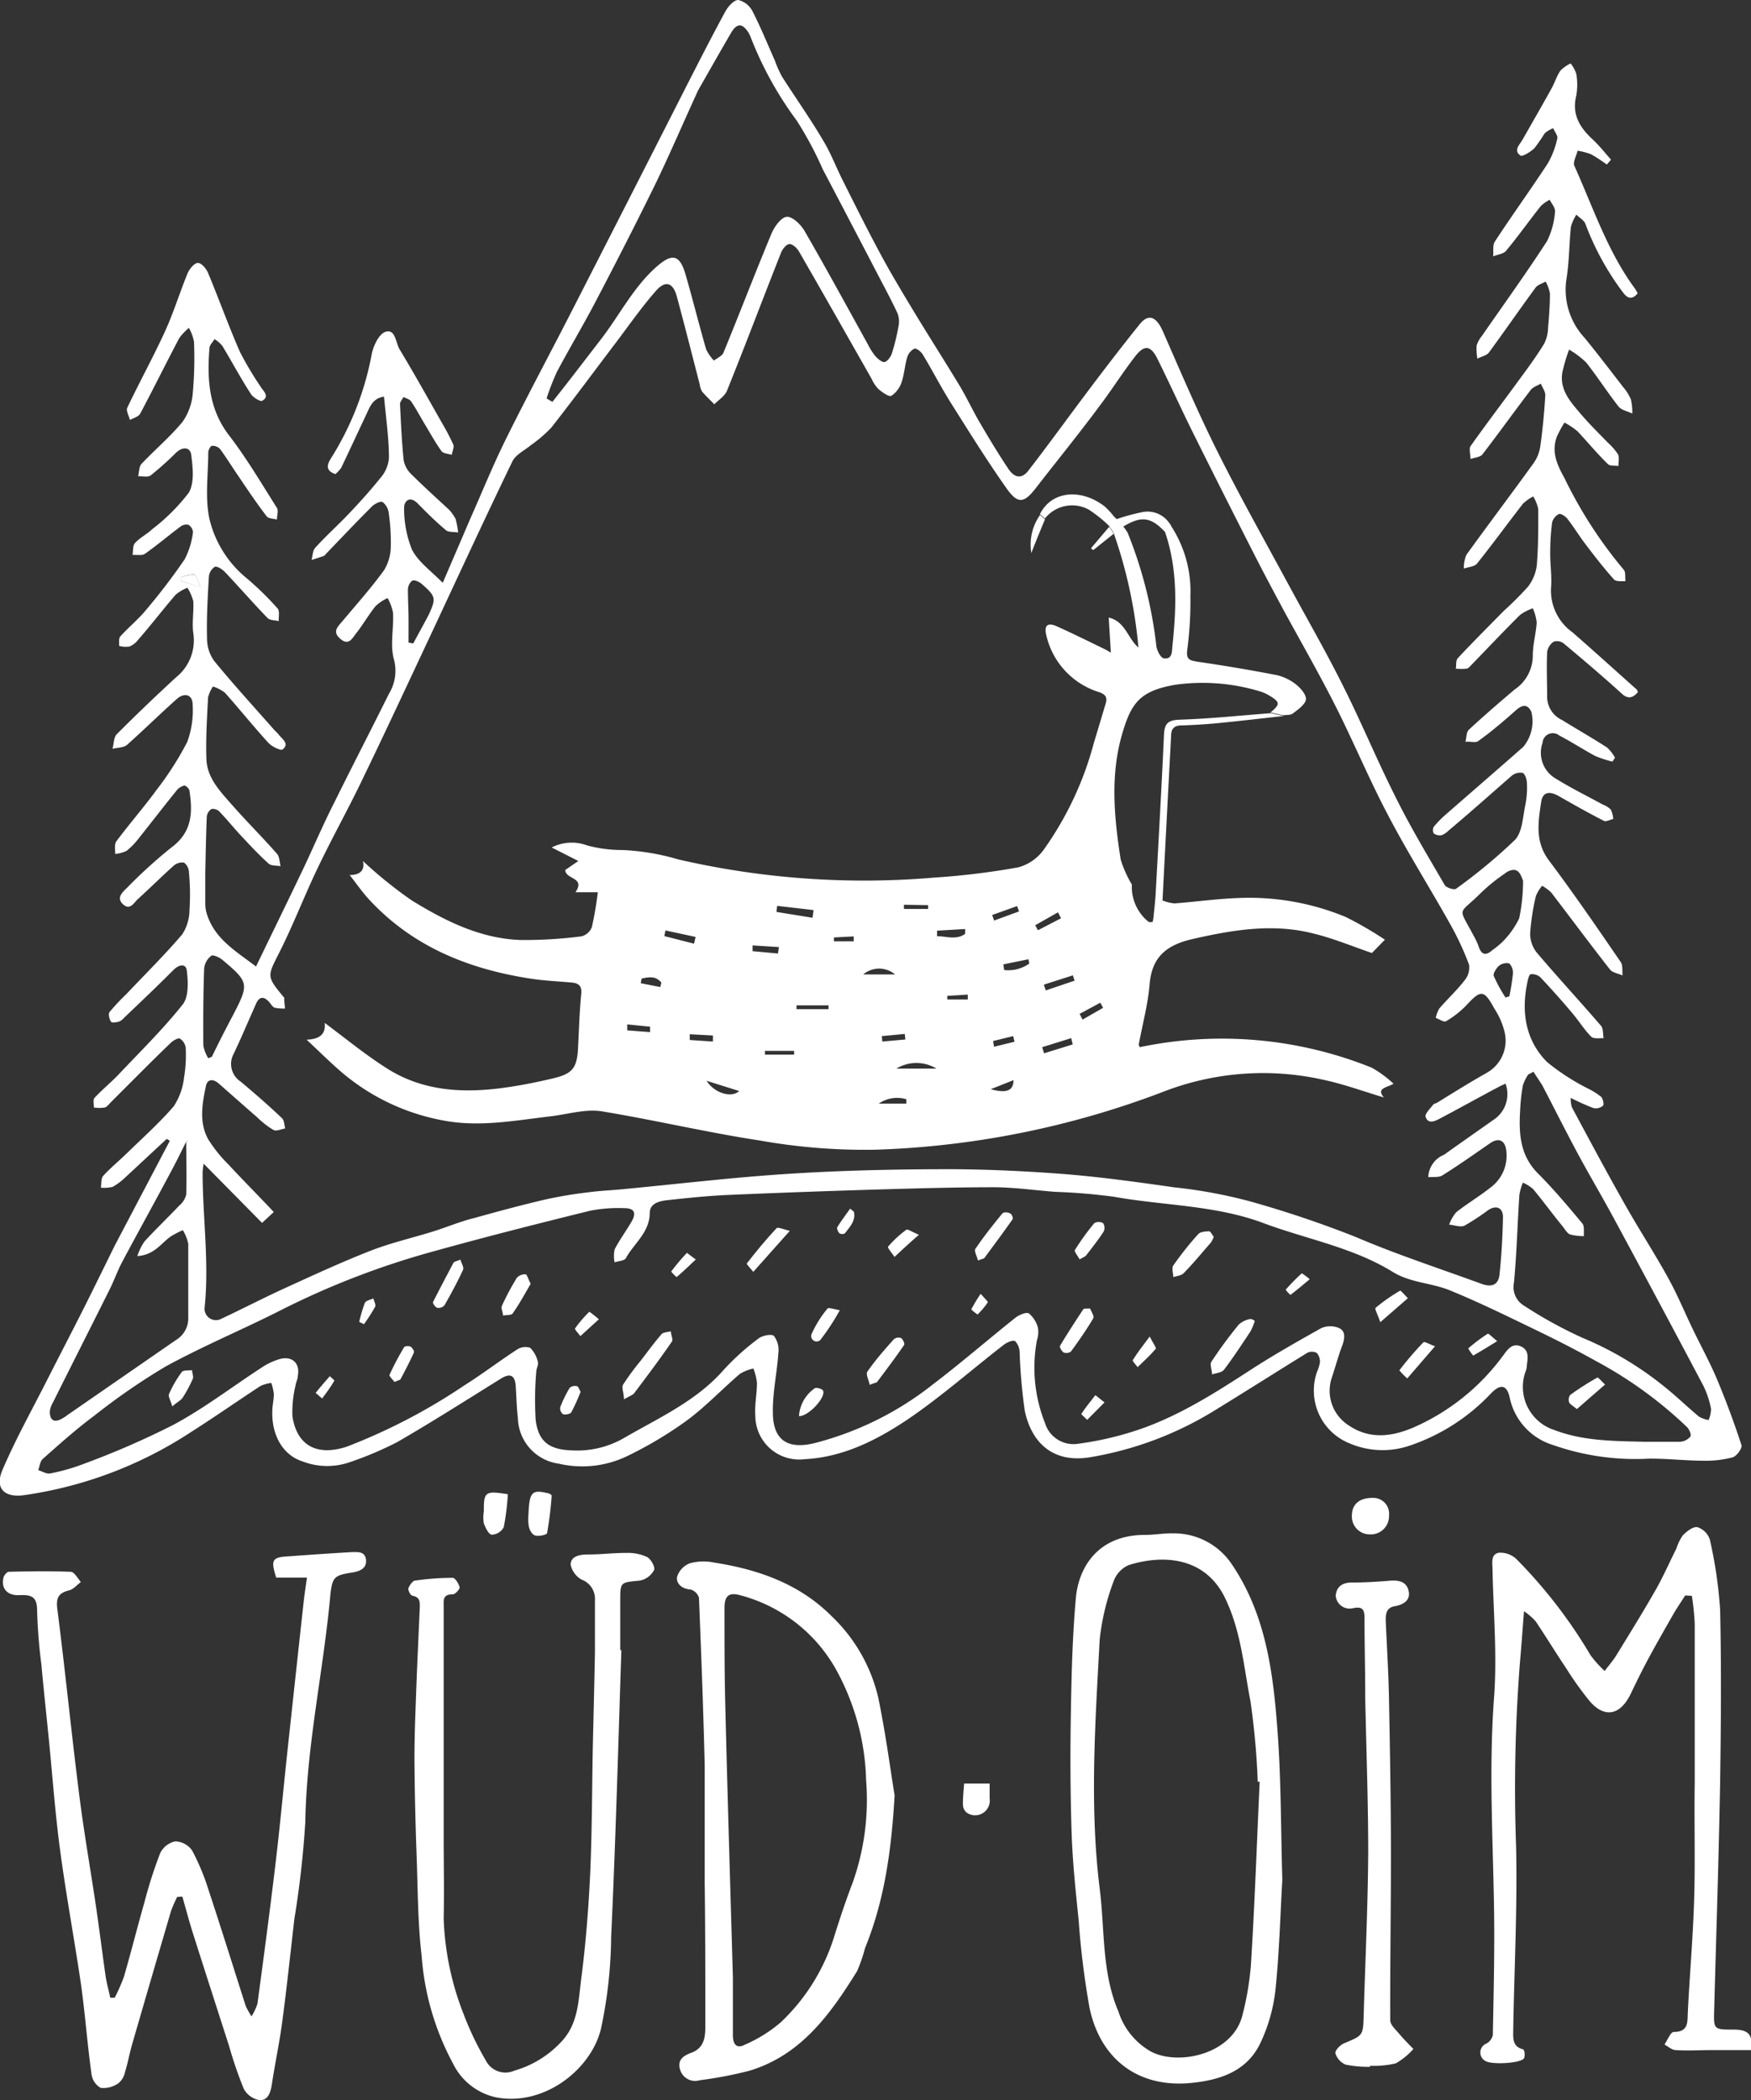 <svg id="Ebene_1" data-name="Ebene 1" xmlns="http://www.w3.org/2000/svg" viewBox="0 0 170.85 204.98"><rect x="0" y="0" width="170.85" height="204.98" fill="#333333" stroke="none"/><path d="M51.42,55c1.17-2.63,2.25-5.31,3.53-7.89,2.09-4.23,4.33-8.39,6.48-12.6Q67,23.62,72.54,12.71c1.25-2.45,2.5-4.9,3.81-7.31.27-.49.86-1.14,1.26-1.11A2.13,2.13,0,0,1,79,5.4c.8,1.56,1.46,3.19,2.17,4.79a10.83,10.83,0,0,0,.71,1.59c1.33,2.08,2.76,4.1,4,6.21.74,1.21,1.25,2.57,1.89,3.85,1.22,2.43,2.43,4.87,3.72,7.26,1,1.86,2.09,3.67,3.18,5.48,1.5,2.48,3.06,4.92,4.56,7.4.69,1.16,1.26,2.39,1.94,3.55.9,1.54,1.82,3.07,2.81,4.55.64.93,1.37.94,2,.05,1.78-2.3,3.49-4.66,5.24-7s3.65-4.83,5.54-7.18c.88-1.1,1.65-.76,2.29.71,1.71,3.9,3.38,7.83,5.28,11.64,2.2,4.4,4.61,8.69,6.94,13,1.77,3.28,3.64,6.51,5.3,9.84,1.8,3.57,3.33,7.28,5.13,10.86,1.48,3,3.17,5.8,4.83,8.66.15.27.93.51,1.11.37a52.72,52.72,0,0,0,5.74-4.76c.72-.75.77-2.18,1-3.32a8.53,8.53,0,0,0,.18-2.14c0-.38-.15-.94-.41-1.09a1.33,1.33,0,0,0-1.1.3C151,81.81,149,83.6,146.9,85.36a1.87,1.87,0,0,1-.69.45,1,1,0,0,1-.74-.18.66.66,0,0,1,0-.65,10,10,0,0,1,1.16-1.19c2.52-2.2,5.05-4.39,7.56-6.6a3.89,3.89,0,0,0,.8-3.43c-.39-.8-.9-.69-1.52-.14-1.19,1.06-2.4,2.09-3.67,3-.28.2-.82,0-1.24.07.1-.4.08-.95.33-1.18,1.45-1.35,2.95-2.64,4.46-3.92a4,4,0,0,0,1.78-3.33c0-1.07.31-2.13.38-3.21a4.59,4.59,0,0,0-.38-1.39,4.63,4.63,0,0,0-1.25.65c-1.58,1.57-3.11,3.19-4.66,4.79-.17.17-.34.4-.54.45a5.35,5.35,0,0,1-1.06,0c.05-.34,0-.8.17-1,1.47-1.58,3-3.1,4.5-4.63a33.12,33.12,0,0,0,2.37-2.37,4.28,4.28,0,0,0,.86-2.09c.15-1.82.15-3.66.14-5.5a3.9,3.9,0,0,0-.49-1.22,4.23,4.23,0,0,0-1,.71c-1.51,1.94-2.95,3.93-4.49,5.85-.25.3-.85.33-1.28.48a3.34,3.34,0,0,1,.25-1.34c2.16-3,4.39-5.94,6.55-8.94a3.74,3.74,0,0,0,.66-1.64c.23-1.65.39-3.32.49-5,0-.37-.28-.75-.44-1.13-.34.21-.79.34-1,.64-1.58,2.07-3.1,4.2-4.69,6.26-.22.29-.77.31-1.17.46,0-.43-.16-1,0-1.25,1.54-2.18,3.16-4.3,4.73-6.46.85-1.15,1.7-2.31,2.45-3.53a3.66,3.66,0,0,0,.39-1.59c.1-1.11.18-2.22.18-3.34a3.66,3.66,0,0,0-.42-1.15c-.34.2-.81.32-1,.62-1.53,2.08-3,4.22-4.53,6.3-.23.31-.75.4-1.13.6a5.56,5.56,0,0,1-.07-1.28,2.76,2.76,0,0,1,.51-.93c2.13-3.08,4.33-6.12,6.36-9.26a7.66,7.66,0,0,0,.78-2.94c0-.33-.33-.72-.52-1.09a3.56,3.56,0,0,0-.88.62c-1.14,1.44-2.2,2.94-3.37,4.35-.26.32-.84.37-1.27.55.05-.49-.07-1.09.17-1.45,1.68-2.57,3.48-5.05,5.16-7.62a8.28,8.28,0,0,0,.93-2.44c.07-.27-.26-.65-.4-1a3.11,3.11,0,0,0-.83.5,17.14,17.14,0,0,1-1,1.45c-.38.36-1.17.86-1.37.72-.71-.5-.07-1.06.22-1.57.94-1.66,1.9-3.31,2.83-5,.31-.56.49-1.19.85-1.71a3.58,3.58,0,0,1,1-.71,3.38,3.38,0,0,1,.55,1,6.2,6.2,0,0,1,0,2.15c-.45,1.81.33,3.08,1.57,4.24.66.61,1.22,1.32,1.82,2l-.41.48a15,15,0,0,0-1.53-1,6.41,6.41,0,0,0-1.32-.35c-.12.51-.48,1.12-.31,1.49,1.84,4.08,3.25,8.38,5.93,12a4.14,4.14,0,0,1,.24.43c-.56.67-1,.49-1.43-.09a26.59,26.59,0,0,1-3.66-6.67c-.13-.37-.59-.62-.89-.92a4.42,4.42,0,0,0-.53,1.18c-.18,1.7-.16,3.43-.44,5.12a6.9,6.9,0,0,0,1.78,5.73c1.28,1.57,2.51,3.18,3.75,4.79a4.55,4.55,0,0,1,.76,1.21,5.72,5.72,0,0,1,.14,1.38c-.46-.22-1.06-.33-1.34-.68-1.1-1.4-2.06-2.91-3.16-4.3a8.41,8.41,0,0,0-1.67-1.26,17.15,17.15,0,0,0-.65,2.19c-.31,1.69.76,2.88,1.71,4s1.79,1.92,2.7,2.87a5.93,5.93,0,0,1,1,1.14c.17.3.05.76.06,1.16-.35-.05-.84,0-1-.16-1.05-1-2-2.17-3-3.23a7.6,7.6,0,0,0-1.27-.85,11.38,11.38,0,0,0-.74,1.37c-.55,1.49,0,2.72.74,4.05A42.89,42.89,0,0,0,164,59.89c.21.24.12.74.17,1.12-.38,0-.93.05-1.12-.17-1-1.11-1.91-2.29-2.81-3.48-.6-.79-1.12-1.65-1.73-2.43-.19-.25-.65-.55-.83-.47a1.26,1.26,0,0,0-.67.84,23.08,23.08,0,0,0-.18,3.11c0,1.07.17,2.16.08,3.23A5,5,0,0,0,159,66c2.09,1.83,4.16,3.7,6.23,5.55.06,0,.08.14.16.28-.51.6-1,.73-1.64.1-1.82-1.65-3.7-3.25-5.59-4.83a1.05,1.05,0,0,0-1-.18,1.48,1.48,0,0,0-.63,1c-.07,1.5,0,3,0,4.49A2.52,2.52,0,0,0,158,74.57c1.45.9,2.93,1.74,4.37,2.67a3.83,3.83,0,0,1,.78,1l-.25.38a10.65,10.65,0,0,1-1.68-.55c-1.19-.64-2.32-1.38-3.51-2a1,1,0,0,0-1.63.72,2.92,2.92,0,0,0,1.36,3.53c1.45.9,3,1.66,4.5,2.48a2.37,2.37,0,0,1,.8.5,2.65,2.65,0,0,1,.24.92c-.31.07-.7.29-.92.18-1.48-.76-2.94-1.58-4.39-2.41-.92-.52-1.57-.41-1.72.55-.3,2-.62,3.89.75,5.72,2.43,3.24,4.72,6.58,7,9.91.23.32.14.87.19,1.32-.41-.19-1-.27-1.23-.58-1.94-2.48-3.81-5-5.73-7.51a4.29,4.29,0,0,0-.89-.66,3.72,3.72,0,0,0-.61,1,22.85,22.85,0,0,0-.56,3.65,3,3,0,0,0,.63,1.85c2.05,2.42,4.21,4.75,6.28,7.16.24.27.18.8.26,1.21-.42,0-1,.08-1.22-.15-.69-.7-1.22-1.57-1.86-2.32q-1.5-1.78-3.1-3.48a1.24,1.24,0,0,0-.93-.29c-.15,0-.28.5-.33.79-.61,2.9-.19,5.65,1.92,7.78a21.59,21.59,0,0,0,4.08,2.63,6.89,6.89,0,0,1,1.19.76c.19.19.31.74.19.87a1.09,1.09,0,0,1-.92.24,23.45,23.45,0,0,1-2.23-1,2.81,2.81,0,0,0,.11.91c1.71,3.18,3.41,6.37,5.19,9.51,1.34,2.38,2.84,4.68,4.16,7.07.9,1.61,1.61,3.33,2.41,5s1.68,3.26,2.39,4.94c.89,2.12,1.69,4.28,2.4,6.46.1.29-.47,1.08-.86,1.19a10.15,10.15,0,0,1-2.81.33c-1.8,0-3.59-.22-5.38-.2a24.31,24.31,0,0,1-9.42-1.36,6.14,6.14,0,0,1-4.14-4.58c-.27-1.26-.88-1.39-1.8-.46a19.4,19.4,0,0,1-8.06,5.16,8.17,8.17,0,0,1-5.76-.25,5.55,5.55,0,0,1-3.18-7,3.65,3.65,0,0,0,.28-.91,1.28,1.28,0,0,0-.31-.92,1,1,0,0,0-.94,0c-3,1.85-6,3.76-9,5.6a33.68,33.68,0,0,1-12.23,4.59c-3.5.56-5.64-1.34-6.32-4.54a53.45,53.45,0,0,1-.5-5.69,1.66,1.66,0,0,0-.44-1.11c-.23-.13-.8.12-1.1.35-3.15,2.44-6.14,5.09-9.43,7.32-3,2-6.26,3.66-10,3.85a4.28,4.28,0,0,1-4.82-4.24c-.08-1.06.16-2.14.16-3.21a5.53,5.53,0,0,0-.35-1.4,4.38,4.38,0,0,0-1.31.52c-1.75,1.5-3.35,3.2-5.19,4.56a38.34,38.34,0,0,1-5.71,3.42,10.09,10.09,0,0,1-6.77.79,4.61,4.61,0,0,1-4-4.47c-.12-1-.14-2.07-.21-3.1s-.51-1.31-1.43-.74c-3.35,2.08-6.67,4.2-10.09,6.18a33.51,33.51,0,0,1-4.72,2,6.68,6.68,0,0,1-4.58-.1c-1.87-.6-3-2.51-2.93-4.89,0-.56.15-1.12.15-1.67a4.89,4.89,0,0,0-.25-1.09,3.53,3.53,0,0,0-1.06.3c-2.33,1.53-4.62,3.13-7,4.64A39.88,39.88,0,0,1,8,150.2c-2,.31-3-.65-2.16-2.52,1.29-3,2.85-5.79,4.31-8.67,1.24-2.45,2.51-4.88,3.74-7.33,1-2,1.93-3.91,2.9-5.87l5.35-10.18-.3-.19-4.13,3.84a6,6,0,0,1-1.14.84,3.41,3.41,0,0,1-1.16.08c.07-.39,0-.9.23-1.15.7-.77,1.51-1.43,2.25-2.15,1.57-1.53,3.22-3,4.64-4.65a6.41,6.41,0,0,0,1-2.82,13,13,0,0,0,.16-2.86,1.25,1.25,0,0,0-.56-.91c-.17-.1-.65.17-.88.39-2,1.92-3.9,3.86-5.84,5.79-.2.2-.39.48-.63.54a3.71,3.71,0,0,1-1.05,0c0-.32-.1-.76.06-.94.73-.79,1.57-1.47,2.31-2.24,2.13-2.26,4.36-4.44,6.29-6.87.6-.75.54-2.2.41-3.29-.09-.77-.78-.62-1.33-.06-1.57,1.58-3.19,3.11-4.8,4.65a1.32,1.32,0,0,1-.47.36c-.27.07-.75.16-.81,0-.16-.26-.27-.75-.13-.93a20.59,20.59,0,0,1,1.63-1.74c1.83-1.94,3.73-3.81,5.46-5.84a4.44,4.44,0,0,0,.71-2.41,22.65,22.65,0,0,0-.05-3.59,1.26,1.26,0,0,0-.48-1,1.24,1.24,0,0,0-1,.29c-1.19,1.06-2.32,2.19-3.5,3.26-.4.36-.76,1.15-1.46.51s0-1.21.38-1.59a47.76,47.76,0,0,1,4.41-4c2-1.51,2-3.45,1.7-5.46,0-.21-.36-.55-.51-.53a1.36,1.36,0,0,0-.75.48c-1.23,1.52-2.42,3.07-3.64,4.6a7.22,7.22,0,0,1-1.24,1.29,3.19,3.19,0,0,1-1.11.3c0-.42-.09-1,.12-1.24,1.26-1.69,2.66-3.29,3.91-5a30.55,30.55,0,0,0,3-4.69,9,9,0,0,0,.53-3.62c0-1-.79-1.25-1.56-.56-1.64,1.46-3.2,3-4.85,4.47-.33.28-.93.26-1.41.38.13-.48.11-1.12.41-1.42,1.88-1.89,3.82-3.74,5.78-5.55a4.62,4.62,0,0,0,1.69-4.32c-.14-1,.06-2.08,0-3.11a4.89,4.89,0,0,0-.57-1.32,4.21,4.21,0,0,0-1.15.68c-1.25,1.45-2.43,3-3.67,4.41a2,2,0,0,1-.84.65,2.44,2.44,0,0,1-1-.06c0-.32-.06-.75.12-.94.78-.87,1.7-1.61,2.44-2.5a61.32,61.32,0,0,0,3.82-5,7.73,7.73,0,0,0,.82-2.66.92.92,0,0,0-.46-.73,1,1,0,0,0-.81.22c-1.15.86-2.24,1.79-3.42,2.62-.29.2-.8.08-1.21.11.08-.4,0-.92.26-1.18.48-.52,1.16-.85,1.67-1.34A18.89,18.89,0,0,0,24,52.36c.56-1,.38-2.45.23-3.67-.11-.8-.85-.81-1.47-.23a30.75,30.75,0,0,1-2.49,2.23c-.27.2-.81.06-1.22.08.1-.41.08-.94.33-1.21,1.31-1.39,2.79-2.63,4-4.1a5.61,5.61,0,0,0,1-2.8,38.37,38.37,0,0,0,.12-5A4.23,4.23,0,0,0,24,36.29a5.71,5.71,0,0,0-.94,1c-1.29,2.44-2.51,4.93-3.81,7.37-.16.3-.65.42-1,.62-.1-.4-.4-.91-.26-1.2,1.19-2.51,2.54-4.95,3.69-7.47.84-1.84,1.43-3.79,2.2-5.66.18-.42.66-1,1-1s.82.55,1,1c1.07,2.56,2,5.18,3.12,7.72a32.5,32.5,0,0,0,2,3.36c.26.44.91.92.17,1.37-.19.12-.91-.32-1.12-.66-1-1.54-1.85-3.14-2.79-4.7a3,3,0,0,0-.76-.65c-.17.29-.47.56-.49.86-.24,3-.09,5.93,1.91,8.53,1.72,2.24,3.16,4.69,4.67,7.08.17.27,0,.75,0,1.14-.34-.1-.83-.09-1-.32-1-1.3-1.89-2.64-2.81-4-.59-.86-1.13-1.74-1.74-2.57a1,1,0,0,0-.78-.31c-.15,0-.37.41-.37.64,0,2.19-.34,4.47.13,6.56a10.67,10.67,0,0,0,3.64,5.74,29.43,29.43,0,0,1,3,2.94c.22.25.08.81.11,1.23-.37-.1-.87-.07-1.1-.31-1.41-1.46-2.75-3-4.14-4.47-.26-.27-.76-.61-1-.52a1.28,1.28,0,0,0-.58,1c-.12,2-.23,4-.18,6a3.75,3.75,0,0,0,.71,2.2c1.86,2.27,3.85,4.45,5.79,6.65.15.18.35.33.49.52.34.44,1.08.88.39,1.45-.19.15-1.07-.28-1.4-.65-1.45-1.59-2.8-3.27-4.23-4.88a3.82,3.82,0,0,0-1.17-.61,3.32,3.32,0,0,0-.48,1.08c-.1,2-.23,4-.16,6,.06,1.83,1.32,3.13,2.45,4.42,1.44,1.64,3,3.19,4.44,4.83.25.29.24.8.35,1.21-.41-.09-.94,0-1.22-.3-.94-.85-1.81-1.79-2.68-2.72-.7-.75-1.34-1.55-2.05-2.29a.92.92,0,0,0-.78-.28,1,1,0,0,0-.47.72c-.08,1.83-.11,3.67-.15,5.51,0,1,0,2,0,3a3.33,3.33,0,0,0,.13.94c.75,2.53,2.9,3.73,4.82,5.21,1.6-3.32,3.15-6.48,4.67-9.67,1-2.12,1.92-4.29,3-6.4,1.74-3.53,3.54-7,5.3-10.55A4.3,4.3,0,0,0,44,68.62c-.38-1.41,0-3-.08-4.53a4.79,4.79,0,0,0-.53-1.43,4.28,4.28,0,0,0-1.18.79c-.69.86-1.23,1.82-1.92,2.69-.35.45-.7,1.2-1.51.5s-.27-1.17.19-1.71c1.38-1.65,2.82-3.26,4.08-5a4.5,4.5,0,0,0,.65-2.3,19.66,19.66,0,0,0-.21-3.34,1.59,1.59,0,0,0-.59-1c-.18-.12-.73.15-1,.39-1.52,1.52-3,3.08-4.48,4.62-.08.09-.16.21-.26.25-.39.14-.79.26-1.19.39.11-.4.1-.9.35-1.18,1-1.11,2.14-2.13,3.18-3.22s2.17-2.33,3.16-3.57A3.37,3.37,0,0,0,43.52,49c0-2-.3-4-.48-6-1.16.16-1.41,1.09-1.79,1.87-.8,1.69-1.58,3.39-2.39,5.08a3.23,3.23,0,0,1-.57.61c-.87-.31-.88-.78-.47-1.47a29,29,0,0,0,4-10.13c.14-.85.71-2.07,1.35-2.28,1-.33,1,1.08,1.41,1.74,1.42,2.35,2.75,4.75,4.11,7.14a22.53,22.53,0,0,1,1.11,2.12c.1.26-.09.64-.15,1-.34-.11-.83-.12-1-.36-.6-.83-1.09-1.73-1.62-2.61s-.86-1.53-1.35-2.25c-.14-.21-.49-.29-.74-.42-.12.23-.35.47-.34.69.09,1.83.17,3.67.36,5.5a2.55,2.55,0,0,0,.73,1.33c1.21,1.2,2.48,2.35,3.73,3.51a4.44,4.44,0,0,1,.6.86,8.23,8.23,0,0,1,.25,1.33c-.42-.08-1,0-1.24-.27-.94-.79-1.82-1.66-2.68-2.54S45,53.3,45,53.8a10.74,10.74,0,0,0,.77,4.14c.63,1.21,1.89,2.1,3,3.23ZM23.75,115.69c-.47.93-.92,1.87-1.41,2.78-1.59,3-3.21,5.9-4.79,8.87-.51.94-.87,2-1.35,2.93-1.81,3.63-3.65,7.25-5.46,10.89a2.15,2.15,0,0,0-.31.9c0,.69.29,1.09,1,.78a3.79,3.79,0,0,0,.71-.44l10.6-7.33a2.46,2.46,0,0,0,1.2-2.19c0-2.4,0-4.79,0-7.19a4.16,4.16,0,0,0-.53-1.34,9,9,0,0,0-1.19.62c-.94.66-1.58,1.8-3.25,1.91a5.69,5.69,0,0,1,.69-1.42c1.1-1.2,2.28-2.33,3.4-3.51a2,2,0,0,0,.68-1.08c.06-1.74,0-3.47,0-5.21l.14,0-.06-.06Zm128.72-5.64c-.25.12-.5.22-.73.35-1.89,1-3.78,2.06-5.68,3.06-.49.26-1.15.57-1.39-.18-.09-.28.44-.78.72-1.16.08-.11.28-.14.42-.22,1.61-1,3.22-2,4.85-2.92a3.6,3.6,0,0,0,1.71-4,7.39,7.39,0,0,0-1-2.27c-1-1.84-1.31-1.84-2.71-.32a9.12,9.12,0,0,1-2,1.57c-.2.12-.68-.21-1-.33a3,3,0,0,1,.35-.92c.81-.93,1.72-1.78,2.47-2.75a1.94,1.94,0,0,0,.43-1.52A28.15,28.15,0,0,0,147,94.36c-2-3.57-4.17-7-6.07-10.66-1.82-3.46-3.32-7.09-5.09-10.58-1.52-3-3.23-6-4.84-8.94-.9-1.67-1.79-3.34-2.65-5q-3.2-6.27-6.33-12.56c-1.2-2.42-2.31-4.88-3.51-7.3-.66-1.33-1.28-1.42-2.2-.22-1.21,1.56-2.26,3.24-3.45,4.81-2,2.7-4.15,5.34-6.21,8-1.14,1.48-1.75,1.61-2.84.08-1.9-2.69-3.64-5.49-5.4-8.28-1-1.58-1.85-3.25-2.82-4.85-.16-.26-.62-.61-.8-.54a1.38,1.38,0,0,0-.7.83c-.24.8-.28,1.66-.55,2.44a2.51,2.51,0,0,1-1,1.33c-.25.12-.88-.34-1.25-.65a3.41,3.41,0,0,1-.67-1c-2.36-4.15-4.71-8.31-7.1-12.45-.19-.33-.63-.73-.93-.71s-.67.49-.81.84C80,33.45,78.29,38,76.5,42.43c-.21.52-.81.88-1.23,1.32-.4-.42-.83-.81-1.2-1.25a1.77,1.77,0,0,1-.22-.67c-.74-2.86-1.46-5.72-2.23-8.57-.37-1.4-1.12-1.65-2.06-.57-1.36,1.55-2.55,3.25-3.79,4.9-2.14,2.82-4.24,5.67-6.42,8.45a13.5,13.5,0,0,1-2,1.71c-.61.51-1.46.91-1.78,1.56-2.72,5.63-5.34,11.31-8,17-2.16,4.6-4.3,9.21-6.51,13.78C39.65,83.07,38,86,36.57,89c-1.29,2.69-2.36,5.49-3.7,8.16-1.22,2.42-1.33,2.37.35,4.41,0,0,.08.06.08.09,0,.35.05.71.08,1.06a4.43,4.43,0,0,1-1-.08c-.2-.06-.35-.32-.5-.5-.52-.62-1-.66-1.34.14-.72,1.62-1.41,3.26-2.17,4.86a2.06,2.06,0,0,0,.71,2.73c1.37,1.16,2.73,2.33,4,3.55.23.21.22.66.32,1-.39.07-.87.3-1.15.15a8.52,8.52,0,0,1-1.59-1.24c-1.27-1.1-2.51-2.21-3.77-3.31-.49-.43-1.07-.45-1.22.23-.37,1.74-.7,3.56.21,5.22a13.63,13.63,0,0,0,2,2.49c1.42,1.54,2.89,3,4.4,4.62l-1.14,1.06-5.7-5.78a7.69,7.69,0,0,0-.1.83c0,4.42.66,8.83.19,13.26A1.11,1.11,0,0,0,27.16,133c2.13-1,4.22-2.09,6.36-3.06,2.75-1.26,5.49-2.52,8.3-3.62,2-.76,4-1.22,6-1.84,1.37-.43,2.71-1,4.08-1.33,2.29-.64,4.59-1.26,6.91-1.8a42.28,42.28,0,0,1,4.2-.7c1.1-.15,2.22-.19,3.34-.3,5.39-.51,10.78-1.16,16.18-1.5,5.11-.33,10.23-.44,15.35-.45,3.87,0,7.74.18,11.6.48,3.56.29,7.11.78,10.66,1.29a47.89,47.89,0,0,1,7.48,1.39A106,106,0,0,1,137.82,125c4,1.72,8.2,3.08,12.31,4.59,1,.36,1.64.1,1.75-.9.2-1.86.3-3.74.34-5.61,0-.94-.67-1.21-1.47-.67a20.94,20.94,0,0,1-2.29,1.5c-.4.18-1-.06-1.49-.1a3.75,3.75,0,0,1,.69-1.21c1.06-.84,2.23-1.53,3.29-2.37a3.87,3.87,0,0,0,1.59-3.67c-.13-1-.75-1.26-1.57-.7-1.54,1.06-3.07,2.15-4.66,3.14-.35.23-.92.13-1.38.18a2.46,2.46,0,0,1,1.54-2.19c1.65-1.18,3.31-2.34,5-3.53A3,3,0,0,0,152.47,110.05ZM165.91,145c1.2,0,2.4,0,3.6,0a1.38,1.38,0,0,0,1-.52c.11-.17-.11-.68-.32-.9a40.58,40.58,0,0,0-8.92-6.47c-2.07-1.16-4.2-2.23-6.34-3.26-2.65-1.28-5.31-2.58-8-3.67-1.78-.7-3.77-.7-5.49-1.77-3.88-2.39-8.39-3.18-12.59-4.75-4.69-1.76-9.73-1.7-14.59-2.57a57.29,57.29,0,0,0-5.72-.48c-2-.15-4-.44-5.92-.45-3.8,0-7.59.11-11.39.22q-7.29.22-14.59.53c-2,.09-3.9.29-5.85.5-.8.08-1.8.28-1.82,1.23,0,1.92-1.54,3-2.33,4.44-.14.26-.72.28-1.1.41a3.11,3.11,0,0,1,0-1.26c.48-.94,1.12-1.79,1.65-2.71s.22-1.32-.73-1.32a14.27,14.27,0,0,0-3.34.26c-5.06,1.25-10.12,2.53-15.15,3.93a79.48,79.48,0,0,0-15,5.77c-3.72,1.89-7.58,3.49-11.23,5.49a63.26,63.26,0,0,0-7,4.83c-1.75,1.3-3.38,2.76-5,4.2-.26.23-.3.72-.44,1.09.39.12.82.4,1.18.32a19.54,19.54,0,0,0,3.44-1,80.58,80.58,0,0,0,8.62-3.77c3-1.62,5.67-3.68,8.5-5.52a6.35,6.35,0,0,1,1.82-.87c1.2-.33,2,.39,1.77,1.63,0,.32-.18.62-.22.93a11.21,11.21,0,0,0-.31,3c.39,2.67,2.17,4,5.28,3a57.27,57.27,0,0,0,11.51-6c1.75-1.1,3.39-2.36,5.13-3.49a1.47,1.47,0,0,1,1.28-.17,2.82,2.82,0,0,1,.75,1.37c.09.27-.14.62-.15.93a31.57,31.57,0,0,0-.06,4.76c.27,2.14,1.37,2.88,3.51,2.95a9.13,9.13,0,0,0,5.06-1.18c3.43-2,7.12-3.62,9.82-6.73a24.12,24.12,0,0,1,3.34-3c.37-.3,1.29-.48,1.51-.26a2.25,2.25,0,0,1,.44,1.64c-.13,1.94-.57,3.88-.54,5.81,0,2.74,1.46,3.67,4.12,3a31,31,0,0,0,11.47-5.7c2.75-2.09,5.36-4.36,8.06-6.51.36-.29,1.08-.6,1.34-.43a2.72,2.72,0,0,1,.88,1.42,2.55,2.55,0,0,1-.1,1.18,14.61,14.61,0,0,0,.79,8.11,2.9,2.9,0,0,0,3.26,2,31,31,0,0,0,5-1.09c4.35-1.31,8.14-3.74,11.91-6.19,2.2-1.42,4.48-2.71,6.78-4a2.18,2.18,0,0,1,1.75,0c.64.31.55,1,.3,1.69-.38,1-.66,2.05-1,3.08a4,4,0,0,0,1.64,4.73c2.07,1.4,4.25,1.09,6.39.16a21.56,21.56,0,0,0,8.58-6.87c.43-.56.9-1.42,1.83-1s.59,1.37.54,2.14a1.93,1.93,0,0,1-.11.34,4.42,4.42,0,0,0,2.84,5.68C160,144.92,163,144.93,165.91,145ZM58.9,43.18l.57.33c1.59-2,3.19-4.1,4.77-6.15,1.79-2.33,3.11-5,5.35-7,1.55-1.38,2.3-1.27,2.88.75.7,2.42,1.3,4.85,2,7.27a4.26,4.26,0,0,0,.76,1.1c.32-.25.8-.44.93-.77,1.59-3.86,3.08-7.77,4.69-11.63.28-.67.94-1.58,1.48-1.63s1.37.74,1.73,1.36c2.13,3.68,4.16,7.42,6.22,11.14A6,6,0,0,0,91,39.07c.24.26.65.61.9.55s.58-.5.69-.83a20.37,20.37,0,0,0,.65-2.67,2.23,2.23,0,0,0-.1-1.26c-.62-1.33-1.32-2.62-2-3.93q-2.64-5.07-5.3-10.14a35,35,0,0,0-2.53-4.73,34.81,34.81,0,0,1-4.44-8,4.41,4.41,0,0,0-.24-.54c-.62-1-1.16-1-1.74,0-1.06,1.81-2.09,3.64-3.13,5.46a4.3,4.3,0,0,0-.21.43C72.24,16.27,71,19.16,69.64,22c-1.9,3.89-3.87,7.74-5.88,11.58-1.23,2.36-2.6,4.65-3.85,7A23.64,23.64,0,0,0,58.9,43.18Zm96.3,65.71-.52.27a4.4,4.4,0,0,0-.52,1.07,18.77,18.77,0,0,0-.27,2.49c-.13,2.21,0,4.33,1.72,6.07,1.54,1.54,2.95,3.22,4.35,4.9.23.27.12.82.16,1.24a5.43,5.43,0,0,1-1.35-.16c-.3-.12-.5-.5-.72-.78-1-1.22-1.9-2.46-2.89-3.65a3.87,3.87,0,0,0-1-.63,5.41,5.41,0,0,0-.34,1.2c-.19,2.86-.26,5.73-.53,8.58a2.11,2.11,0,0,0,1,2.24,42.66,42.66,0,0,0,5.65,3.11,32.57,32.57,0,0,1,8.16,4.89c1.12.9,2.15,1.91,3.25,2.82a2.78,2.78,0,0,0,.93.33,2.79,2.79,0,0,0,.24-1.09,8.83,8.83,0,0,0-.75-2.26q-4.36-8.25-8.79-16.44c-1.15-2.13-2.39-4.21-3.53-6.34s-2.26-4.36-3.39-6.53C155.77,109.76,155.47,109.33,155.2,108.89Zm-1-18.61c-.11-.2-.24-.78-.6-1s-.89,0-1.22.28A17.28,17.28,0,0,0,150,91.5c-2.18,2.16-2.18,1.19-.64,4.12a6.57,6.57,0,0,1,.47,1c.27.84.68,1,1.37.39a8.57,8.57,0,0,0,.92-.75,8.35,8.35,0,0,0,1.68-2.34A17.84,17.84,0,0,0,154.18,90.28ZM25.89,107.57l.35-.14q1-2.06,2.09-4.11c1.55-3,1.54-3.17-1.07-5.36-.29-.24-.91-.52-1.08-.39a1.82,1.82,0,0,0-.69,1.23c-.09,2.51-.1,5-.08,7.53A3.66,3.66,0,0,0,25.89,107.57ZM45.43,67l.46.09c.5-.93,1-1.83,1.5-2.78.76-1.64.71-1.83-.72-3.07-.23-.19-.69-.38-.88-.28a1.16,1.16,0,0,0-.42.88c0,.86.05,1.72.06,2.59S45.43,66.1,45.43,67Zm107,34.65.41-.12a21.14,21.14,0,0,0,.35-2.21,1.32,1.32,0,0,0-.35-1,1.17,1.17,0,0,0-1,.22c-.28.24-.61.78-.52,1A14.37,14.37,0,0,0,152.44,101.6ZM23.2,60.65V61l1.94.58c-.3-.62-.42-1.19-.63-1.22A3.54,3.54,0,0,0,23.2,60.65Z" transform="translate(-5.57 -4.29)" fill="#fff"/><path d="M22.86,189.42a12.65,12.65,0,0,0-.6,1.37q-1.92,6.53-3.81,13.06c-.25.88-.41,1.79-.68,2.66a1.91,1.91,0,0,1-.65,1.1,2.56,2.56,0,0,1-1.72.45,1.8,1.8,0,0,1-.9-1.34c-.4-2.85-.61-5.72-1-8.57-.64-4.42-1.47-8.82-2.06-13.25-.48-3.56-.74-7.15-1.09-10.72-.25-2.51-.52-5-.75-7.51a51.13,51.13,0,0,1-.41-5.24c0-1.43-.71-1.5-1.79-1.46s-1.7-.61-1.51-1.6c0-.26.34-.67.52-.68,2-.05,4-.08,6.05,0,.35,0,.68.62,1,1-.38.28-.72.71-1.14.81-1.07.27-1.3.75-1.15,1.88.77,6,1.36,12,2.12,18,.46,3.68,1.11,7.34,1.65,11,.33,2.25.61,4.5.93,6.75.11.72.31,1.42.46,2.13l.43,0a17.13,17.13,0,0,0,.91-2.07c.7-2.42,1.31-4.85,2-7.27a43.43,43.43,0,0,1,1.53-4.77A2.13,2.13,0,0,1,22.67,184a2.1,2.1,0,0,1,1.64.88,22.24,22.24,0,0,1,1.6,3.84c1.25,3.78,2.43,7.57,3.64,11.36a9,9,0,0,0,.56,1,5.52,5.52,0,0,0,.58-1.23c.61-4.55,1.22-9.1,1.76-13.66.42-3.49.74-7,1.11-10.47q.81-7.54,1.64-15.1c.08-.75.2-1.49.32-2.36h-3c-.55-1.74-.42-2,1.26-2.08,2-.15,4.07-.29,6.1-.41.61,0,1.3-.09,1.4.73s-.55,1.13-1.28,1.25c-1.8.29-2,.4-2.2,2.23-.67,7.39-2.32,14.67-2.44,22.13a94.06,94.06,0,0,1-1.06,9.41c-.4,3.41-.75,6.83-1.21,10.23-.27,2-.7,4-1,6-.12.76-.38,1.57-1.22,1.5a2.16,2.16,0,0,1-1.51-1.09A39.34,39.34,0,0,1,27.93,204c-1.19-3.71-2.39-7.42-3.57-11.14-.36-1.14-.66-2.31-1-3.47Z" transform="translate(-5.57 -4.29)" fill="#fff"/><path d="M170,160c-.36.57-.75,1.13-1.09,1.71-.83,1.45-1.66,2.9-2.45,4.36-.64,1.18-1.23,2.39-1.81,3.6-1,2-2.49,2.34-3.95.67a32.14,32.14,0,0,1-2.35-3.29c-1-1.49-1.92-3-2.93-4.51a6,6,0,0,0-1.15-1c-.14,1.81-.25,3.38-.39,4.94a157.7,157.7,0,0,0-.38,18.06c.13,6-.18,11.9-.28,17.85,0,.79-.12,1.65,1,1.92a1.09,1.09,0,0,1,.05.87c-.4.51-3.25.63-3.79.24a.94.94,0,0,1,.13-1.69,1.26,1.26,0,0,0,.62-.83c.08-4.27.19-8.55.11-12.82-.12-6.67-.49-13.32,0-20,.32-4.15-.05-8.36-.14-12.55,0-.69-.21-1.55.63-1.7a2.29,2.29,0,0,1,1.73.65,48.13,48.13,0,0,1,7.2,9.35,11.1,11.1,0,0,0,1.38,1.54c.39-.52.82-1,1.16-1.56,1.3-2.12,2.61-4.23,3.84-6.39.74-1.31,1.34-2.69,2-4a4.91,4.91,0,0,1,.62-1.28c.39-.39,1-.89,1.44-.8a1.88,1.88,0,0,1,1.21,1.23,43.33,43.33,0,0,1,1,6.87c.12,5.54.08,11.1,0,16.64-.13,7.44-.38,14.86-.58,22.29-.06,2-.07,2,1.88,2,1.47,0,1.89.47,1.75,2-1.25,0-2.51,0-3.78,0s-2.4.08-3.6,0c-.38,0-.74-.35-1.1-.54.29-.43.59-1.22.9-1.23,1.49,0,1.33-1,1.38-2,.18-3.62.5-7.23.61-10.86.12-3.79,0-7.59.06-11.38,0-5.19,0-10.39,0-15.58a25.18,25.18,0,0,0-.28-2.74Z" transform="translate(-5.57 -4.29)" fill="#fff"/><path d="M92.86,179.51c-.34,5.89-1.1,10.51-2.89,14.92a14.55,14.55,0,0,1-.78,2.25c-2.61,4.2-5.46,8.19-10.51,9.71a39,39,0,0,1-4.82.92,1.53,1.53,0,0,1-1.92-1c-.33-1,.35-1.41,1.09-1.68,1.23-.46,1.36-1.48,1.36-2.54,0-4.67,0-9.34-.06-14,0-3.82,0-7.65,0-11.47-.13-5.47-.34-10.94-.56-16.4a1.2,1.2,0,0,0-.82-.8c-.84-.06-1.41-.57-1.32-1.22a2.08,2.08,0,0,1,1.25-1.34,5.11,5.11,0,0,1,2.37-.07c4.29.67,8.29,2.06,11.44,5.21A16,16,0,0,1,91.27,170C92,173.54,92.46,177.1,92.86,179.51ZM77.08,197.29h0c0,1.88,0,3.75,0,5.63,0,.81.31,1.36,1.13.94a13.79,13.79,0,0,0,3.53-2.19,19.45,19.45,0,0,0,5.13-8.08c.58-1.86,1.19-3.72,1.89-5.54a24.18,24.18,0,0,0,1.32-10,23.6,23.6,0,0,0-3-10.94,15.12,15.12,0,0,0-9.17-7.1c-1.22-.36-1.65,0-1.65,1.23,0,2.91,0,5.83.06,8.74C76.54,179.09,76.82,188.19,77.08,197.29Z" transform="translate(-5.57 -4.29)" fill="#fff"/><path d="M130.69,187.74c-.2,3.42-.29,7.1-.67,10.75a16.3,16.3,0,0,1-1.45,5.15c-1.31,2.79-3.92,3.66-6.8,3.94-5.15.5-8.84-2.33-9.89-7.33a80.59,80.59,0,0,1-1.06-8.52c-.29-2.86-.6-5.72-.69-8.59-.13-3.95-.14-7.9-.07-11.85.06-3.67.16-7.35.48-11,.26-3,2.13-6.22,6.8-6.2.88,0,1.76-.17,2.63-.15a6.79,6.79,0,0,1,5.78,3c3.34,4.92,4.05,10.59,4.47,16.28C130.58,178,130.54,182.73,130.69,187.74Zm-2.21-9.56-.19,0a73.32,73.32,0,0,0-.71-7.86c-.67-3.43-.92-6.94-2.55-10.22-2-3.91-6.06-4.09-9.34-3.06a2.74,2.74,0,0,0-1.47,1.6,23.1,23.1,0,0,0-1.35,5.66c-.43,8.1-1,16.21,0,24.31.51,4,.18,8.15,1.83,12a6.9,6.9,0,0,0,3.18,3.91c2.72,1.42,8,.23,8.92-3.57a28.4,28.4,0,0,0,.82-4.82C128,190.14,128.2,184.16,128.48,178.18Z" transform="translate(-5.57 -4.29)" fill="#fff"/><path d="M66.2,165.33c-.31,9.35-.56,18.7-1,28a44.34,44.34,0,0,1-1,9c-1,4-5.58,7.53-10.19,6.66a6.1,6.1,0,0,1-4.24-3.31,26.19,26.19,0,0,1-3.06-10.5c-.38-3.24-.37-6.53-.49-9.81s-.19-6.3-.21-9.46c0-2.19.09-4.39.17-6.58.1-2.72.23-5.43.35-8.14,0-.54.06-1-.7-1.16-.19,0-.46-.52-.41-.72s.38-.72.63-.76a26.83,26.83,0,0,1,3.69-.27c.24,0,.6.58.68.94,0,.18-.44.68-.67.67-1,0-.89.57-.89,1.19q0,11.22,0,22.42c0,2.68.06,5.36,0,8a28,28,0,0,0,1.93,9.32,29.75,29.75,0,0,0,2.18,4.56,2.14,2.14,0,0,0,2.78,1,10,10,0,0,0,4.52-2.75c1.71-1.74,1.73-4,2-6.12.44-3.4.72-6.83.88-10.26.19-4.1.18-8.21.26-12.32.07-3.11.15-6.22.21-9.33,0-1.72,0-3.43,0-5.15a2,2,0,0,0-1.31-2A2.2,2.2,0,0,1,61.25,157c0-.86.93-1,1.75-1,1.24,0,2.48-.16,3.71-.15a4.4,4.4,0,0,1,2,.4c.38.2.81,1,.68,1.27A2,2,0,0,1,68,158.55c-1.91.19-1.91.11-1.91,2v4.8Z" transform="translate(-5.57 -4.29)" fill="#fff"/><path d="M139.24,206a11,11,0,0,1-2.37-.21,1.77,1.77,0,0,1-1-1.1c-.07-.27.49-.86.89-1,1.8-.76,1.81-.72,1.87-2.74.15-5.31.41-10.61.44-15.92,0-5-.19-10-.29-15,0-2.6-.07-5.2-.07-7.79,0-.81-.15-1.2-1.11-1a1.36,1.36,0,0,1-1.7-1.24c.09-.88.66-1.26,1.57-1.26,1.2,0,2.4-.07,3.59-.17.86-.08,1.7,0,1.94.93s-.43,1.39-1.34,1.55-.9.89-.87,1.6c.1,2.35.25,4.71.3,7.06.1,5.11.19,10.23.2,15.34,0,5.47-.09,10.94-.07,16.41,0,.45.54.92.89,1.34s.91,1,1.37,1.46a6.67,6.67,0,0,1-1.73,1.41,9.17,9.17,0,0,1-2.48.23Z" transform="translate(-5.57 -4.29)" fill="#fff"/><path d="M139.49,150.48a1.54,1.54,0,0,1,1.61,1.71,1.78,1.78,0,0,1-1.89,1.85,1.74,1.74,0,0,1-1.73-1.89C137.5,151.08,138.24,150.47,139.49,150.48Z" transform="translate(-5.57 -4.29)" fill="#fff"/><path d="M57.14,152c.08-2.06.35-2.34,1.78-2,.18,0,.49.18.48.26a34.32,34.32,0,0,1-.45,3.65c0,.17-.8.34-1.15.24s-.55-.54-.63-.88A4.8,4.8,0,0,1,57.14,152Z" transform="translate(-5.57 -4.29)" fill="#fff"/><path d="M55.12,150.12a23.22,23.22,0,0,1-.4,3.22,1.38,1.38,0,0,1-1.15.73c-.31,0-.63-.67-.79-1.1a3.63,3.63,0,0,1,0-1.19C52.77,149.88,52.9,149.77,55.12,150.12Z" transform="translate(-5.57 -4.29)" fill="#fff"/><path d="M99.64,178.36h2.49c0,.52,0,1,0,1.45a1.43,1.43,0,0,1-2.23,1.39,1,1,0,0,1-.37-.76C99.51,179.77,99.59,179.1,99.64,178.36Z" transform="translate(-5.57 -4.29)" fill="#fff"/><path d="M23.2,60.65a3.54,3.54,0,0,1,1.32-.27c.21,0,.33.6.63,1.22L23.21,61Z" transform="translate(-5.57 -4.29)" fill="#fff"/><path d="M119,92.17a4.2,4.2,0,0,0,1.16.29c2.11-.16,4.21-.46,6.32-.53a24.59,24.59,0,0,1,10.41,1.86A36.19,36.19,0,0,1,140.7,96l-1.27,1.3c-1.83-.62-3.75-1.43-5.74-1.91-3.94-1-7.82-.35-11.73.54-2.55.58-4,1.73-4.22,4.43-.17,2-.7,3.92-1.06,5.88,0,.06.06.14.1.25a39.09,39.09,0,0,1,22.63,2,10.51,10.51,0,0,1,2.13,1.57c-.69.4-1.71.43-.94,1.34-2-.6-3.91-1.3-5.87-1.72A26.9,26.9,0,0,0,119,110.87a86.39,86.39,0,0,1-28.08,5.63,58.75,58.75,0,0,1-11.21-.9c-5.17-.79-10.27-2-15.43-2.85-1.59-.25-3.31.29-5,.49-3.44.4-6.87,1.07-10.37.42a21.16,21.16,0,0,1-10-4.72c-1.07-.92-2.08-1.92-3.42-3.18,1.62-.06,1.84-.85,1.76-1.64,1.93,1.43,3.83,3,5.87,4.31,3.6,2.38,7.64,2.59,11.77,2,1.58-.22,3.15-.54,4.7-.91,1.83-.44,2.28-1,2.38-2.93s.14-3.51.31-5.26c.09-.82-.24-1.09-.95-1.15-1.31-.12-2.63-.17-3.93-.37-6.11-.93-11.61-3.14-15.88-7.8-.61-.67-1.13-1.42-1.83-2.32,1.19,0,1.47-.63,1.29-1.37a42.29,42.29,0,0,0,4.77,3.85c3.25,2,6.67,3.71,10.57,3.86a42.81,42.81,0,0,0,6-.36,1.47,1.47,0,0,0,1-.9,33.79,33.79,0,0,0,.58-3.4H61.72c1-1.48-.95-1.22-1-2.17L62,88.32,59.4,87a4.31,4.31,0,0,1,3.49-.19,13.27,13.27,0,0,0,3.45.44,22.78,22.78,0,0,1,5.39.91,80.61,80.61,0,0,0,25,1.78,72.64,72.64,0,0,0,8.19-1,4.51,4.51,0,0,0,2.45-1.67,32.08,32.08,0,0,0,4.94-10.51c.39-1.26.76-2.53,1.14-3.79.19-.61,0-.91-.64-1.13a7.58,7.58,0,0,1-5.13-5.47c-.21-.78-.11-1.4.9-1,1.58.7,3.13,1.48,4.69,2.23.17.08.33.18.69.38l-.21-3.42c1.63.39,1.83,2,2.9,2.93a46.13,46.13,0,0,0-2.42-11.19l-.44-.68a12.53,12.53,0,0,0-2-1.6,3.39,3.39,0,0,0-4.27.88l-.48-.43c1.12-2.27,4-2.55,6.32-.75a7.12,7.12,0,0,1,.87.94l.23.23h0l.66.73a4.34,4.34,0,0,1,.48.67,42.19,42.19,0,0,1,2.8,11.06c.06.44.42,1.14.72,1.19.86.12.79-.66.85-1.25.4-3.77.52-7.52-.76-11.18l.51-.73h0a.23.23,0,0,0,.06.16,11.64,11.64,0,0,1,1.94,6.9,36.08,36.08,0,0,1-.31,5.3c-.11.94.25,1,1,1.13,2.59.38,5.17.81,7.74,1.31a4.76,4.76,0,0,1,1.9.93c.45.36,1,1,.94,1.46s-.79,1-1.29,1.36c-.22.17-.61.12-.92.17l-1.24-.28c.94-.78.94-1-.06-1.61a4.21,4.21,0,0,0-1.09-.48,19.32,19.32,0,0,0-8.15-.61c-3.44.6-4.3,1.76-5.19,4.85-1.16,4-.77,8.14-.13,12.21a11,11,0,0,0,1.09,2.44,4.36,4.36,0,0,0,1.66,3.66c.08,0,.23,0,.35,0,.16-.46.31-.94.5-1.39A5.81,5.81,0,0,1,119,92.17ZM84.85,93.86l.1-.75L81.4,92.7l-.07.59Zm12.09,14.72a3.78,3.78,0,0,0-3.91,0Zm-22.43,1.19c.82,1.27,2.49,1.68,3.18,1ZM110.42,100l-.17-.52-2.83.91.19.56Zm-27.37,7.22v-.37H80.21v.37Zm27.19-1-.15-.61-2.83.88.18.6ZM89.8,99.39h3.1A2.4,2.4,0,0,0,89.8,99.39Zm-16.51-3,.15-.66L70.5,95.1l-.11.55ZM97,95.12l0,.54c.92,0,1.87.4,2.74-.23l0-.47Zm8-1.88-.19-.52-2.43.87.19.54Zm5.91,10,.29.56,2-1.15-.27-.5Zm-24.5-.46v-.37H83.29v.37Zm-4.93-5.43.09-.63L79,96.56l0,.56ZM94,112v-.43a3.15,3.15,0,0,0-2.69.43Zm15.1-18.09-.3-.58-2.22,1.26.26.49ZM75.13,105.94l0-.59-2.26-.12,0,.56Zm27.11,4.65c1.55.43,2.22.14,2.22-.88Zm-8.47-18V93h2.36v-.37Zm-27,11.68v.58l2.23.17,0-.53Zm35.7,1.62.09.56,2-.49-.13-.55Zm1-7.48.08.55a3.53,3.53,0,0,0,2.45-.63l-.08-.42Zm-11.86,7,.05.53,2.25-.2-.06-.54ZM70,100.62l.1-.43c-.56-.69-1.25-.54-1.93-.39l-.08.45Zm18.87-4.46,0-.48-1.93.1,0,.38ZM98,101.48l0,.36h2l0-.48Z" transform="translate(-5.57 -4.29)" fill="#fff"/><path d="M119,92.17a5.81,5.81,0,0,0-.43.77c-.19.45-.34.93-.5,1.39.09-1,.22-2,.27-3,.28-5.09.57-10.19.8-15.29.05-1.08.33-1.47,1.52-1.51,3-.1,5.95-.41,8.93-.64l1.24.28c-2.06.22-4.11.47-6.17.67-1.27.13-2.55.21-3.82.25-.73,0-1,.36-1,1Q119.41,84.15,119,92.17Z" transform="translate(-5.57 -4.29)" fill="#fff"/><path d="M119.74,55.46l-.51.73c-1.38-1.46-2.32-1.57-4.09-.49l-.66-.73a19.11,19.11,0,0,1,2.51-.69A2.57,2.57,0,0,1,119.74,55.46Z" transform="translate(-5.57 -4.29)" fill="#fff"/><path d="M107.05,54.55l.48.43c-.42,1-.83,2-1.33,3.28A5,5,0,0,1,107.05,54.55Z" transform="translate(-5.57 -4.29)" fill="#fff"/><path d="M113.8,55.7l.44.68-2,1.6-.22-.18Z" transform="translate(-5.57 -4.29)" fill="#fff"/><path d="M119.81,55.63a.23.23,0,0,1-.06-.16A.13.13,0,0,1,119.81,55.63Z" transform="translate(-5.57 -4.29)" fill="#fff"/><path d="M114.47,55l-.23-.23Z" transform="translate(-5.57 -4.29)" fill="#fff"/><path d="M66.45,140.86c0-.63-.26-1.15-.08-1.44a24.66,24.66,0,0,1,1.69-2.3c.68-.88,1.33-1.78,2.06-2.62.17-.2.6-.19.91-.28,0,.35.25.81.1,1-1.17,1.7-2.41,3.36-3.65,5C67.33,140.45,67,140.53,66.45,140.86Z" transform="translate(-5.57 -4.29)" fill="#fff"/><path d="M128,133.22a6.49,6.49,0,0,1-.41,1c-.84,1.26-1.67,2.54-2.59,3.75-.22.29-.77.32-1.17.46,0-.42-.24-1-.06-1.24a43.12,43.12,0,0,1,2.68-3.64,2.31,2.31,0,0,1,1.11-.53C127.73,133,128,133.19,128,133.22Z" transform="translate(-5.57 -4.29)" fill="#fff"/><path d="M124,125a2.91,2.91,0,0,1-.28.56c-.88,1-1.74,2.06-2.67,3-.22.23-.66.25-1,.37,0-.38-.18-.88,0-1.13a31.07,31.07,0,0,1,2.43-3.06c.21-.24.72-.27,1.09-.28C123.73,124.52,123.87,124.85,124,125Z" transform="translate(-5.57 -4.29)" fill="#fff"/><path d="M90.43,139.45c-.1-.5-.39-1-.23-1.29C91,137,91.89,136,92.78,135a.73.73,0,0,1,.71-.12c.18.11.38.56.3.67-.85,1.24-1.75,2.43-2.65,3.63C91.06,139.24,90.87,139.26,90.43,139.45Z" transform="translate(-5.57 -4.29)" fill="#fff"/><path d="M101,127.31c-.11-.42-.4-.93-.26-1.14.81-1.2,1.72-2.34,2.64-3.46.11-.14.54-.12.75,0s.31.48.24.58c-.9,1.28-1.84,2.54-2.77,3.8C101.53,127.14,101.38,127.15,101,127.31Z" transform="translate(-5.57 -4.29)" fill="#fff"/><path d="M82.63,124.42l-3.56,4c-.22-.29-.68-.75-.63-.82.91-1.18,1.86-2.33,2.88-3.42C81.44,124,82,124.27,82.63,124.42Z" transform="translate(-5.57 -4.29)" fill="#fff"/><path d="M111.94,132c.09.27.42.74.31.94-.66,1.12-1.41,2.19-2.18,3.25a.76.76,0,0,1-.71.1c-.19-.11-.43-.53-.36-.65.72-1.21,1.49-2.39,2.27-3.57C111.31,132,111.49,132,111.94,132Z" transform="translate(-5.57 -4.29)" fill="#fff"/><path d="M50.49,127.22c.11.37.37.76.26,1-.54,1.17-1.16,2.32-1.8,3.44a.74.74,0,0,1-.68.27c-.2,0-.5-.46-.45-.56.65-1.3,1.34-2.58,2-3.85C49.93,127.4,50.14,127.38,50.49,127.22Z" transform="translate(-5.57 -4.29)" fill="#fff"/><path d="M57.35,129.58c-.58,1-1.12,2-1.76,2.9-.13.19-.62.14-.94.2,0-.32-.22-.69-.11-.94A24.93,24.93,0,0,1,56,129a1.08,1.08,0,0,1,.87-.34C57,128.7,57.12,129.15,57.35,129.58Z" transform="translate(-5.57 -4.29)" fill="#fff"/><path d="M110.91,127.2c-.18-.35-.55-.77-.46-.91a23.42,23.42,0,0,1,1.9-2.63.89.89,0,0,1,.85,0,.84.84,0,0,1,.06.82c-.51.79-1.1,1.54-1.68,2.29C111.48,126.93,111.26,127,110.91,127.2Z" transform="translate(-5.57 -4.29)" fill="#fff"/><path d="M145.59,135.68l-2.71,3.14a7,7,0,0,1-.77-.79,30.59,30.59,0,0,1,2.35-2.74C144.56,135.19,145.07,135.5,145.59,135.68Z" transform="translate(-5.57 -4.29)" fill="#fff"/><path d="M159.43,141.81c-.38-.32-.67-.45-.76-.67a.79.79,0,0,1,.11-.71,26.6,26.6,0,0,1,2.66-1.7c.09,0,.48.44.74.69C161.27,140.2,160.37,141,159.43,141.81Z" transform="translate(-5.57 -4.29)" fill="#fff"/><path d="M140.25,133.33c-.24-.71-.57-1.31-.46-1.4a17.49,17.49,0,0,1,2.4-1.68c.08,0,.49.48.75.74Z" transform="translate(-5.57 -4.29)" fill="#fff"/><path d="M44.07,139.17c-.18-.24-.55-.57-.49-.71A27.53,27.53,0,0,1,45,135.77c.07-.11.47-.14.63-.05s.38.43.33.56c-.4.89-.85,1.75-1.31,2.62C44.58,139,44.37,139,44.07,139.17Z" transform="translate(-5.57 -4.29)" fill="#fff"/><path d="M87.51,132.16a21.47,21.47,0,0,1-1.91,2.92.53.53,0,0,1-.84-.6A11,11,0,0,1,86.31,132C86.41,131.87,87,132.08,87.51,132.16Z" transform="translate(-5.57 -4.29)" fill="#fff"/><path d="M22.38,141.55c-.15-.54-.43-1-.32-1.21a11.27,11.27,0,0,1,1.25-2.15c.14-.19.62-.13,1-.18,0,.28.17.62.07.85a13,13,0,0,1-1,1.86C23.16,141,22.86,141.13,22.38,141.55Z" transform="translate(-5.57 -4.29)" fill="#fff"/><path d="M95.23,124.8c-1,.87-1.68,1.51-2.38,2.16-.22-.34-.7-.88-.63-1A10.84,10.84,0,0,1,94,124.31C94.12,124.21,94.58,124.53,95.23,124.8Z" transform="translate(-5.57 -4.29)" fill="#fff"/><path d="M62.22,140.13a19.26,19.26,0,0,1-.91,2c-.1.17-.57.25-.81.18a.73.73,0,0,1-.27-.67,12,12,0,0,1,.93-1.91.82.82,0,0,1,.72-.15C62,139.61,62.11,139.93,62.22,140.13Z" transform="translate(-5.57 -4.29)" fill="#fff"/><path d="M83.53,142.5a3.57,3.57,0,0,1,1.54-2.72c.11-.11.73.05.81.23C86.16,140.67,84.47,142.52,83.53,142.5Z" transform="translate(-5.57 -4.29)" fill="#fff"/><path d="M117.75,134.73c.33.66.67,1.1.59,1.2-.54.64-1.17,1.2-1.77,1.79-.17-.24-.53-.59-.47-.69C116.53,136.33,117.05,135.67,117.75,134.73Z" transform="translate(-5.57 -4.29)" fill="#fff"/><path d="M151.66,135.18c-.94.58-1.63,1-2.34,1.41a4,4,0,0,1-.49-.7,16.56,16.56,0,0,1,1.9-1.43C150.81,134.41,151.15,134.77,151.66,135.18Z" transform="translate(-5.57 -4.29)" fill="#fff"/><path d="M64,133.05l-1.8,1.64c-.19-.26-.58-.66-.52-.75a11.38,11.38,0,0,1,1.4-1.63A11.69,11.69,0,0,1,64,133.05Z" transform="translate(-5.57 -4.29)" fill="#fff"/><path d="M113.34,141.16l-1.69,1.7c-.2-.2-.6-.54-.57-.58.42-.64.9-1.23,1.37-1.83Z" transform="translate(-5.57 -4.29)" fill="#fff"/><path d="M73.46,127.21c-.71.67-1.27,1.21-1.87,1.72a3.38,3.38,0,0,1-.53-.54,19.12,19.12,0,0,1,1.54-1.83S73,126.88,73.46,127.21Z" transform="translate(-5.57 -4.29)" fill="#fff"/><path d="M133.36,129.14c-.71.59-1.28,1.08-1.88,1.53a3.17,3.17,0,0,1-.46-.51,19.76,19.76,0,0,1,1.57-1.6A5.38,5.38,0,0,1,133.36,129.14Z" transform="translate(-5.57 -4.29)" fill="#fff"/><path d="M40.62,133.3a14.11,14.11,0,0,1,.55-1.85c.1-.23.54-.3.83-.44.07.28.27.63.17.82a16.9,16.9,0,0,1-1.09,1.7Z" transform="translate(-5.57 -4.29)" fill="#fff"/><path d="M88.88,122.54c.22.89-.4,1.49-.87,2.12a.56.56,0,0,1-.53,0c-.14-.15-.29-.48-.21-.6.38-.63.83-1.21,1.25-1.81Z" transform="translate(-5.57 -4.29)" fill="#fff"/><path d="M37,140.78l-.63-.55c.44-.56.91-1.09,1.38-1.63.15.15.47.4.44.44C37.87,139.61,37.47,140.15,37,140.78Z" transform="translate(-5.57 -4.29)" fill="#fff"/><path d="M101.26,130.56c.36.42.73.77.69.83a6.94,6.94,0,0,1-1,1.19s-.63-.45-.6-.51A13.91,13.91,0,0,1,101.26,130.56Z" transform="translate(-5.57 -4.29)" fill="#fff"/></svg>